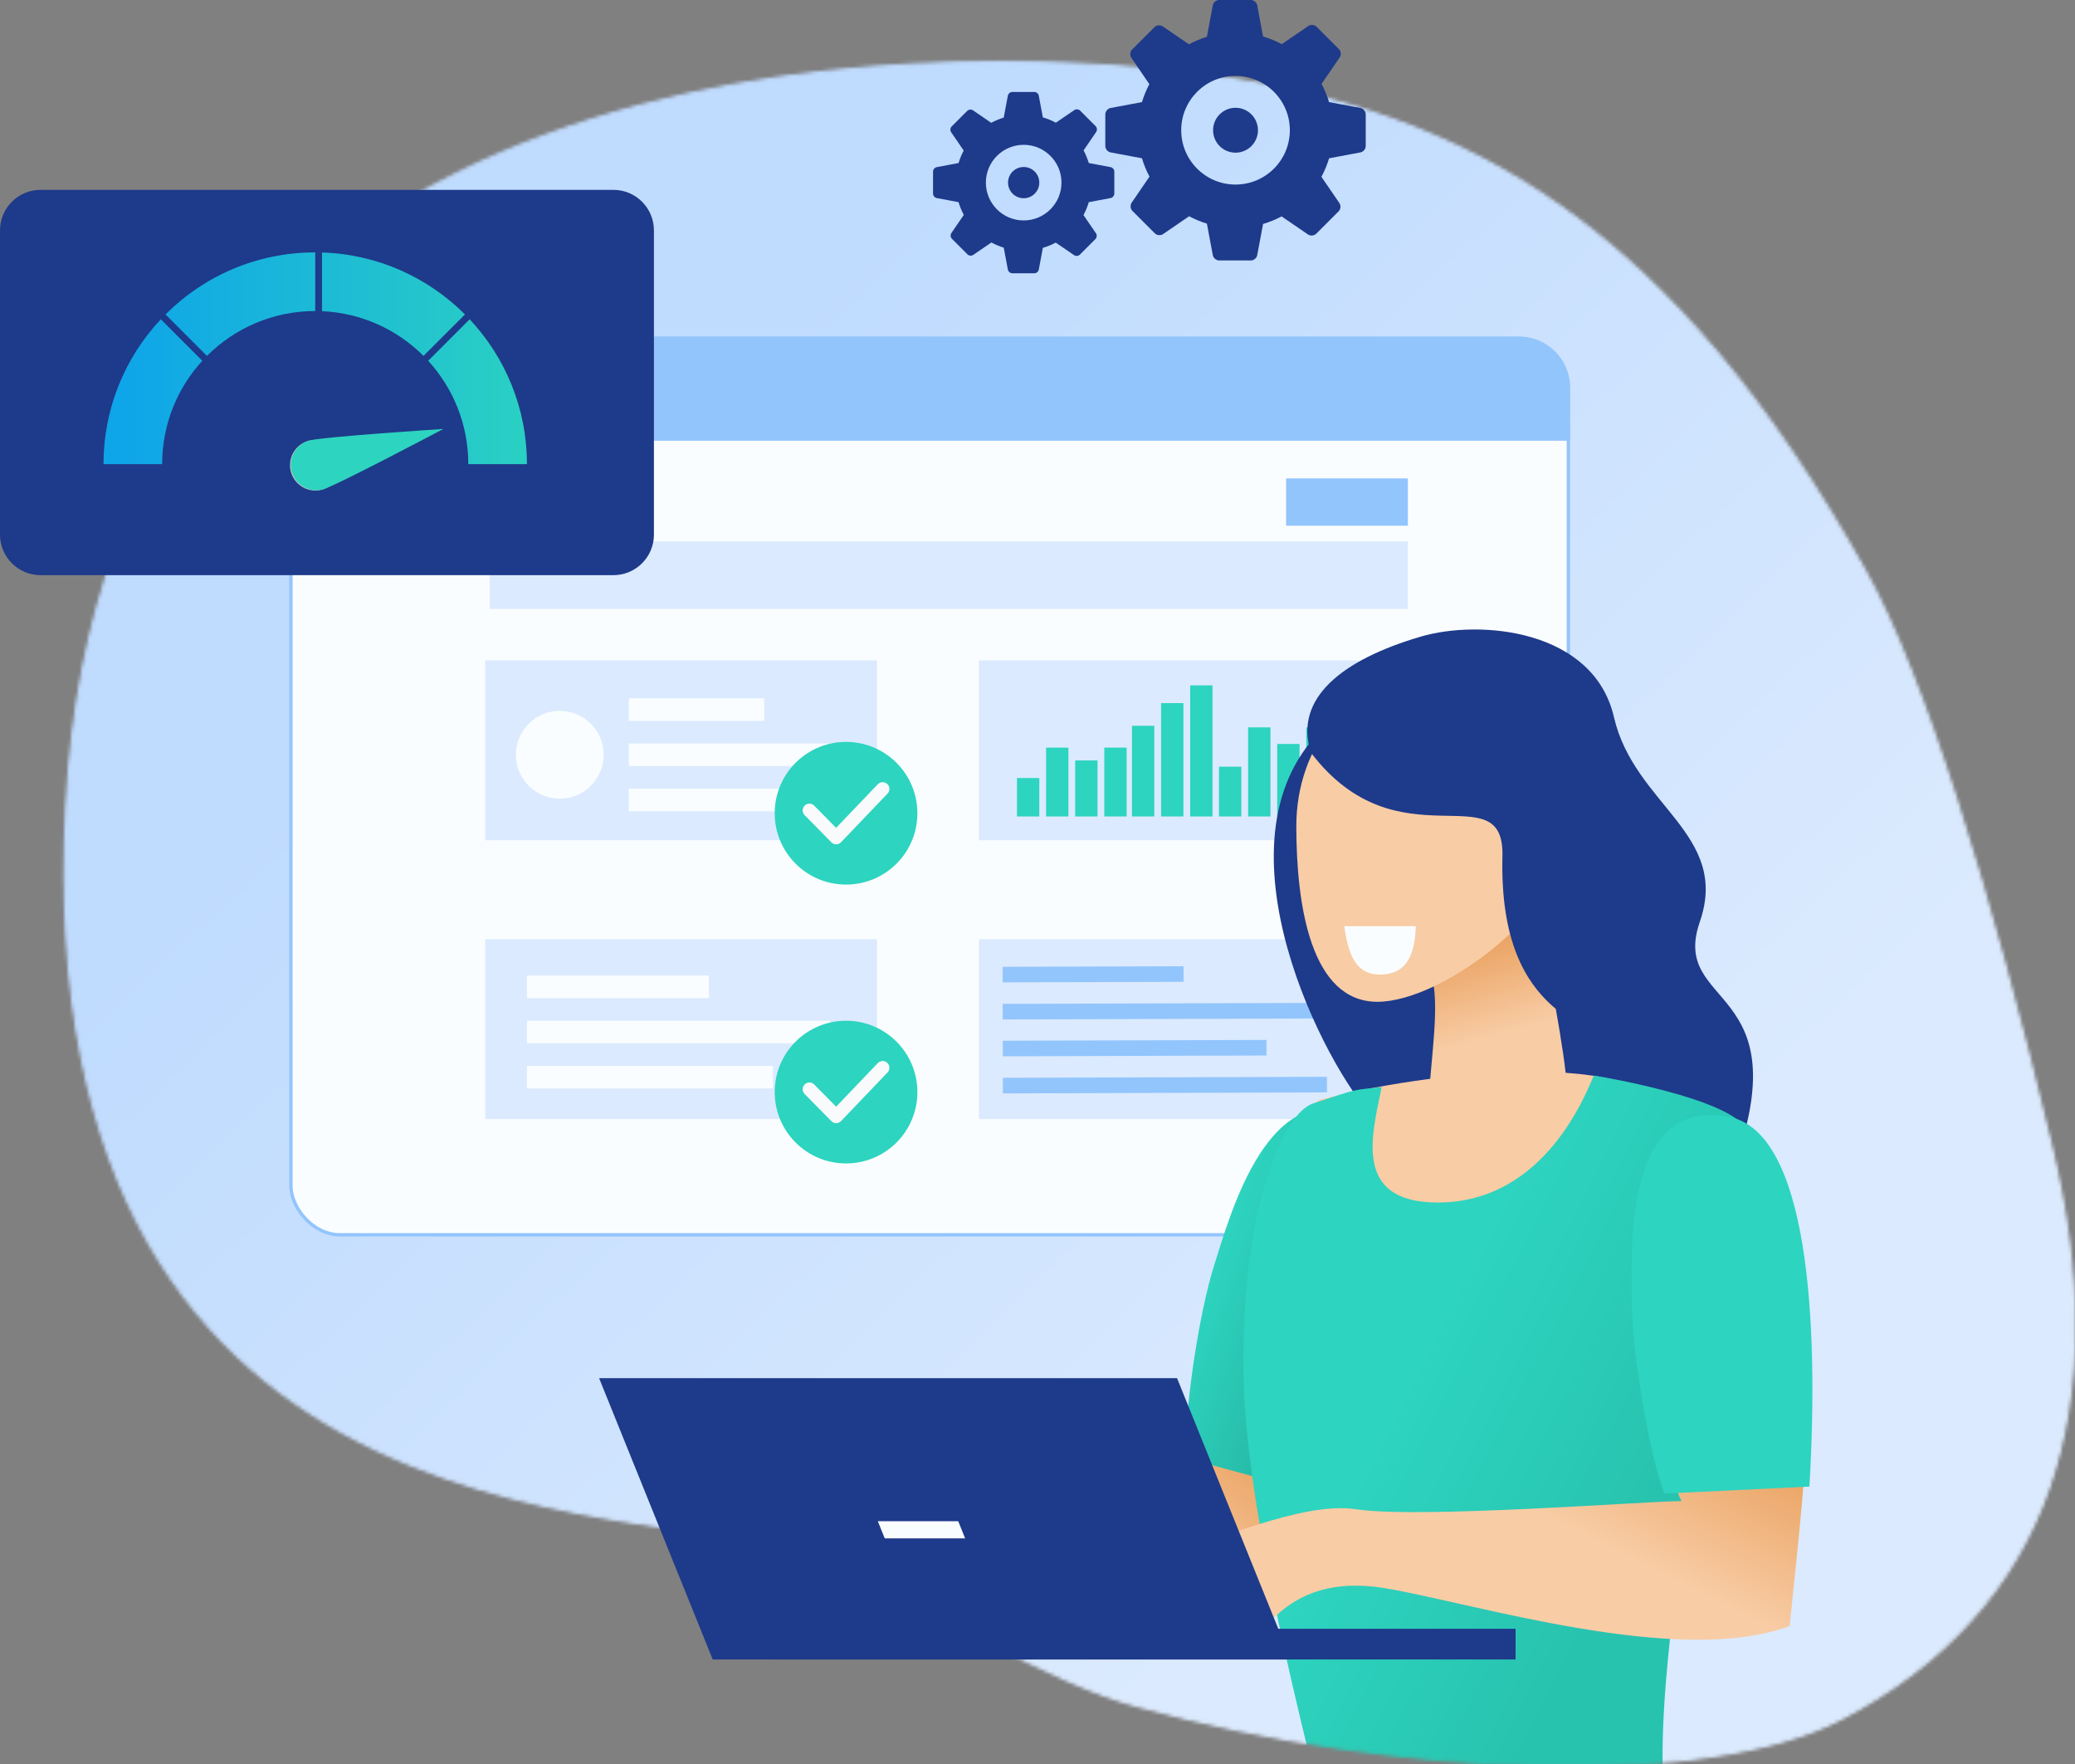 <svg width="614" height="522" viewBox="0 0 614 522" fill="none" xmlns="http://www.w3.org/2000/svg">
<rect x="0" y="0" width="614" height="522" fill="#808080" stroke="none"/>
<g clip-path="url(#clip0_218_259)">
<mask id="mask0_218_259" style="mask-type:alpha" maskUnits="userSpaceOnUse" x="18" y="18" width="597" height="505">
<path d="M241.077 459.994C203.252 443.038 7.833 468.17 19.833 238.17C31.833 8.17 275.082 11.708 355.314 22.21C435.546 32.713 495.473 68.371 551.833 169.17C568.899 199.692 588.488 262.733 606.833 339.17C625.178 415.607 607.22 475.837 544.614 508.445C505.283 528.93 414.35 525.93 336.147 504.462C309.924 497.264 278.901 476.95 241.077 459.994Z" fill="#C4C4C4" stroke="black"/>
</mask>
<g mask="url(#mask0_218_259)">
<path d="M261.833 537.17C224.008 520.214 128.438 518.827 67.833 476.17C23.172 444.735 -43.544 379.463 -34.167 336.556C-17.874 262.001 -21.112 93.445 -9.167 65.17C32.363 -33.141 332.71 -42.308 389.833 -34.83C470.065 -24.327 566.099 74.1 576.833 146.17C587.567 218.239 643.182 288.955 658.833 354.17C674.485 419.385 612.439 504.563 549.833 537.17C510.502 557.655 424.036 553.637 345.833 532.17C319.61 524.971 299.658 554.126 261.833 537.17Z" fill="url(#paint0_linear_218_259)"/>
<rect x="86.085" y="100.102" width="378" height="265.227" rx="14.5" fill="#FAFDFF" stroke="#93C5FD"/>
<rect x="289.663" y="277.893" width="115.921" height="53.206" fill="#DBEAFE"/>
<rect x="289.663" y="195.393" width="115.921" height="53.206" fill="#DBEAFE"/>
<path d="M350.21 285.875L350.224 290.485L296.68 290.65L296.666 286.04L350.21 285.875Z" fill="#93C5FD"/>
<path d="M392.593 296.71L392.607 301.32L296.707 301.615L296.693 297.005L392.593 296.71Z" fill="#93C5FD"/>
<path d="M374.748 307.675L374.762 312.285L296.734 312.525L296.72 307.915L374.748 307.675Z" fill="#93C5FD"/>
<path d="M392.646 318.585L392.66 323.195L296.76 323.491L296.746 318.881L392.646 318.585Z" fill="#93C5FD"/>
<path d="M85.585 114.602C85.585 106.318 92.3 99.602 100.584 99.602H449.584C457.869 99.602 464.584 106.318 464.584 114.602V130.393H85.585V114.602Z" fill="#93C5FD"/>
<path d="M360.705 226.84H367.312V241.559H360.705V226.84Z" fill="#2DD4BF"/>
<path d="M369.318 215.196H375.925V241.559H369.318V215.196Z" fill="#2DD4BF"/>
<path d="M377.932 220.109H384.539V241.559H377.932V220.109Z" fill="#2DD4BF"/>
<path d="M386.546 215.196H393.153V241.559H386.546V215.196Z" fill="#2DD4BF"/>
<path d="M300.927 230.188H307.534V241.559H300.927V230.188Z" fill="#2DD4BF"/>
<path d="M309.54 221.193H316.147V241.559H309.54V221.193Z" fill="#2DD4BF"/>
<path d="M318.154 224.989H324.761V241.559H318.154V224.989Z" fill="#2DD4BF"/>
<path d="M326.768 221.193H333.375V241.559H326.768V221.193Z" fill="#2DD4BF"/>
<path d="M334.955 214.737H341.562V241.559H334.955V214.737Z" fill="#2DD4BF"/>
<path d="M343.569 208.027H350.176V241.559H343.569V208.027Z" fill="#2DD4BF"/>
<path d="M352.182 202.773H358.789V241.559H352.182V202.773Z" fill="#2DD4BF"/>
<path d="M387.904 362.668C410.947 367.37 384.448 408.057 379.49 457.182C346.572 469.526 304.382 464.305 278.518 460.072C274.549 459.423 271.591 458.949 269.406 458.637L264.226 465.05C264.066 465.277 263.88 465.509 263.665 465.744L264.226 465.05C267.89 459.847 257.857 456.988 269.406 458.637L282.594 442.309C290.647 440.651 282.289 438.501 274.924 437.2C273.177 437.101 271.594 436.949 270.208 436.736C262.433 435.541 268.274 436.025 274.924 437.2C296.527 438.418 343.204 431.493 352.45 431.493C356.506 417.972 363.717 400.686 363.717 383.72C363.717 369.613 377.237 362.668 387.904 362.668Z" fill="url(#paint1_linear_218_259)"/>
<path d="M392.397 442.659C410.526 396.216 424.116 342.916 403.642 331.343C375.681 315.538 363.844 360.187 359.498 373.609C354.271 389.749 350.073 421.486 350.998 431.408L392.397 442.659Z" fill="url(#paint2_linear_218_259)"/>
<path d="M407.443 331.553C395.004 320.496 359.068 254.844 387.747 219.599L483.806 263.137C487.838 287.555 494.103 337.15 486.916 340.191C477.932 343.992 419.882 342.61 407.443 331.553Z" fill="#1E3A8A"/>
<path d="M423.212 319.179C424.186 307.53 426.039 293.501 422.934 287.01L453.584 263.393C456.668 278.812 461.742 303.689 463.278 317.397C473.734 318.122 482.624 320.105 488.248 323.834C503.335 333.836 500.918 430.06 483.584 474.393L412.069 396.565C408.069 356.565 365.712 340.593 390.512 325.393C399.848 322.957 411.326 320.719 423.212 319.179Z" fill="url(#paint3_linear_218_259)"/>
<path d="M464.584 244.393C464.584 268.141 427.191 296.393 407.584 296.393C387.978 296.393 383.584 268.141 383.584 244.393C383.584 220.645 399.478 201.393 419.084 201.393C438.691 201.393 464.584 220.645 464.584 244.393Z" fill="#F8CCA5"/>
<path d="M418.96 274.028H397.767C398.915 281.623 400.704 288.334 408.363 288.334C417.371 288.334 418.695 280.475 418.96 274.028Z" fill="#FAFDFF"/>
<path d="M444.578 253.353C445.194 228.211 413.742 256.628 387.909 222.683C382.726 206.672 397.035 195.225 420.377 188.359C437.999 183.176 471.584 186.201 477.584 212.201C483.584 238.201 511.981 246.739 502.981 272.739C493.981 298.739 533.367 290.638 512.584 346.393C500.135 379.791 486.918 361.06 477.584 346.393V311.393C473.918 302.06 443.36 303.116 444.578 253.353Z" fill="#1E3A8A"/>
<path d="M425.46 355.778C399.86 355.778 406.165 335.272 408.832 321.606C400.301 322.621 402.904 321.684 388.504 326.484C380.075 329.293 367.095 355.924 367.982 407.146C368.609 443.438 382.395 499.434 391.494 535.879L493.776 539.994C483.459 496.862 520.489 342.844 517.289 334.844C513.289 324.844 471.621 318.212 471.621 318.212C469.589 322.681 457.46 355.778 425.46 355.778Z" fill="url(#paint4_linear_218_259)"/>
<rect x="143.584" y="195.393" width="115.921" height="53.206" fill="#DBEAFE"/>
<path d="M186.05 206.609H226.126V213.288H186.05V206.609Z" fill="#FAFDFF"/>
<path d="M186.05 233.326H240.226V240.005H186.05V233.326Z" fill="#FAFDFF"/>
<path d="M186.05 219.968H252.843V226.647H186.05V219.968Z" fill="#FAFDFF"/>
<circle cx="165.642" cy="223.307" r="12.987" fill="#FAFDFF"/>
<circle cx="250.349" cy="240.606" r="21.109" fill="#2DD4BF"/>
<path d="M239.512 239.762L247.428 247.801L261.186 233.411" stroke="#F8FAFC" stroke-width="4" stroke-linecap="round" stroke-linejoin="round"/>
<rect x="143.584" y="277.893" width="115.921" height="53.206" fill="#DBEAFE"/>
<path d="M155.921 288.633H209.751V295.312H155.921V288.633Z" fill="#FAFDFF"/>
<path d="M155.921 315.35H228.691V322.03H155.921V315.35Z" fill="#FAFDFF"/>
<path d="M155.921 301.992H245.638V308.671H155.921V301.992Z" fill="#FAFDFF"/>
<circle cx="250.349" cy="323.106" r="21.109" fill="#2DD4BF"/>
<path d="M239.512 322.262L247.428 330.301L261.186 315.911" stroke="#F8FAFC" stroke-width="4" stroke-linecap="round" stroke-linejoin="round"/>
<path d="M529.567 481.068C534.525 431.943 542.095 377.167 519.052 372.465C484.371 372.465 494.816 364.437 494.816 378.545C494.816 395.51 490.759 431.214 497.569 444.112C487.576 444.112 419.882 449.38 401.357 446.533C384.969 444.014 358.739 456.799 343.416 459.954L369.105 487.446C375.179 480.784 383.802 465.637 409.666 469.869C435.53 474.101 496.649 493.412 529.567 481.068Z" fill="url(#paint5_linear_218_259)"/>
<path d="M535.408 439.837C538.347 390.067 534.856 335.173 511.813 330.47C480.343 324.048 482.836 370.172 482.836 384.28C482.836 401.245 488.62 432.732 492.556 441.886L535.408 439.837Z" fill="#2DD4BF"/>
</g>
<rect x="144.921" y="160.17" width="271.673" height="20" fill="#DBEAFE"/>
<path d="M0 68.17C0 61.542 5.373 56.17 12 56.17H181.5C188.127 56.17 193.5 61.542 193.5 68.17V158.17C193.5 164.797 188.127 170.17 181.5 170.17H12C5.373 170.17 0 164.797 0 158.17V68.17Z" fill="#1E3A8A"/>
<path d="M126.697 106.744C134.071 114.8 138.57 125.532 138.57 137.315H155.921C155.921 120.741 149.485 105.67 138.974 94.466L126.697 106.744Z" fill="url(#paint6_linear_218_259)"/>
<path d="M125.314 105.298L137.583 93.029C126.684 82.125 111.786 75.22 95.277 74.702V92.065C106.993 92.574 117.556 97.535 125.314 105.298Z" fill="url(#paint7_linear_218_259)"/>
<path d="M93.277 74.671C75.973 74.671 60.307 81.686 48.97 93.029L61.239 105.298C69.437 97.096 80.764 92.022 93.277 92.022L93.277 74.671Z" fill="url(#paint8_linear_218_259)"/>
<path d="M59.857 106.744L47.579 94.466C37.069 105.67 30.632 120.741 30.632 137.315H47.983C47.983 125.532 52.483 114.8 59.857 106.744Z" fill="url(#paint9_linear_218_259)"/>
<path d="M100.814 137.634C100.814 141.776 97.456 145.134 93.314 145.134C89.172 145.134 85.814 141.776 85.814 137.634C85.814 133.492 89.172 130.134 93.314 130.134C97.456 130.134 100.814 133.492 100.814 137.634Z" fill="#C4C4C4"/>
<path d="M95.603 144.774C91.617 145.902 87.472 143.585 86.344 139.6C85.216 135.614 87.533 131.469 91.518 130.341C95.504 129.213 131.201 126.906 131.201 126.906C131.201 126.906 99.588 143.646 95.603 144.774Z" fill="#2DD4BF"/>
<path d="M302.908 58.653C305.461 58.653 307.531 56.584 307.531 54.031C307.531 51.477 305.461 49.408 302.908 49.408C300.355 49.408 298.286 51.477 298.286 54.031C298.286 56.584 300.355 58.653 302.908 58.653Z" fill="#1E3A8A"/>
<path d="M328.637 49.449L322.175 48.237C321.782 46.931 321.267 45.677 320.631 44.498L324.369 39.032C324.715 38.526 324.644 37.765 324.211 37.332L319.601 32.722C319.167 32.288 318.407 32.218 317.902 32.563L312.435 36.304C311.221 35.649 309.928 35.124 308.582 34.728L307.377 28.301C307.263 27.698 306.676 27.21 306.062 27.21H299.543C298.929 27.21 298.342 27.698 298.228 28.301L297.011 34.792C295.719 35.187 294.479 35.701 293.312 36.336L287.914 32.643C287.408 32.297 286.647 32.368 286.214 32.801L281.604 37.412C281.17 37.846 281.1 38.606 281.445 39.112L285.162 44.543C284.536 45.71 284.029 46.948 283.641 48.239L277.18 49.449C276.578 49.563 276.09 50.15 276.09 50.763V57.283C276.09 57.897 276.578 58.483 277.18 58.598L283.636 59.808C284.03 61.126 284.549 62.391 285.191 63.579L281.516 68.951C281.17 69.456 281.241 70.217 281.675 70.65L286.284 75.261C286.718 75.694 287.478 75.764 287.984 75.419L293.353 71.744C294.508 72.368 295.734 72.877 297.013 73.269L298.23 79.761C298.344 80.363 298.931 80.851 299.545 80.851H306.065C306.678 80.851 307.265 80.363 307.379 79.761L308.584 73.331C309.916 72.939 311.195 72.421 312.398 71.777L317.836 75.498C318.342 75.844 319.103 75.773 319.536 75.339L324.145 70.731C324.579 70.297 324.649 69.537 324.304 69.031L320.604 63.624C321.257 62.422 321.783 61.143 322.183 59.808L328.638 58.598C329.239 58.483 329.728 57.897 329.728 57.283V50.763C329.728 50.15 329.238 49.563 328.637 49.449ZM302.908 65.219C296.731 65.219 291.723 60.21 291.723 54.029C291.723 47.853 296.731 42.844 302.908 42.844C309.088 42.844 314.098 47.853 314.098 54.029C314.098 60.21 309.086 65.219 302.908 65.219Z" fill="#1E3A8A"/>
<path d="M365.594 45.172C369.262 45.172 372.236 42.198 372.236 38.531C372.236 34.863 369.262 31.889 365.594 31.889C361.927 31.889 358.953 34.863 358.953 38.531C358.953 42.198 361.927 45.172 365.594 45.172Z" fill="#1E3A8A"/>
<path d="M402.557 31.948L393.273 30.208C392.709 28.331 391.969 26.53 391.055 24.835L396.425 16.983C396.923 16.256 396.821 15.163 396.198 14.541L389.576 7.918C388.952 7.295 387.861 7.194 387.134 7.69L379.28 13.064C377.536 12.124 375.68 11.37 373.745 10.801L372.014 1.567C371.85 0.701 371.007 0 370.125 0H360.759C359.878 0 359.035 0.701 358.87 1.567L357.122 10.892C355.265 11.459 353.485 12.199 351.808 13.11L344.053 7.805C343.327 7.307 342.233 7.409 341.612 8.033L334.988 14.656C334.365 15.279 334.264 16.371 334.76 17.098L340.099 24.901C339.2 26.577 338.472 28.356 337.914 30.209L328.632 31.948C327.768 32.112 327.067 32.956 327.067 33.837V43.203C327.067 44.085 327.768 44.928 328.632 45.092L337.908 46.831C338.474 48.724 339.219 50.541 340.141 52.248L334.862 59.965C334.365 60.692 334.467 61.785 335.09 62.407L341.712 69.03C342.335 69.653 343.427 69.754 344.154 69.258L351.867 63.978C353.527 64.875 355.288 65.605 357.125 66.169L358.874 75.496C359.038 76.36 359.881 77.061 360.762 77.061H370.129C371.01 77.061 371.853 76.36 372.017 75.496L373.748 66.259C375.662 65.694 377.5 64.95 379.227 64.026L387.04 69.371C387.767 69.868 388.86 69.766 389.482 69.143L396.104 62.523C396.727 61.9 396.827 60.808 396.331 60.081L391.016 52.313C391.955 50.586 392.71 48.748 393.284 46.831L402.558 45.092C403.422 44.928 404.123 44.085 404.123 43.203V33.837C404.123 32.956 403.42 32.112 402.557 31.948ZM365.594 54.603C356.72 54.603 349.525 47.408 349.525 38.529C349.525 29.657 356.72 22.459 365.594 22.459C374.472 22.459 381.669 29.657 381.669 38.529C381.669 47.408 374.47 54.603 365.594 54.603Z" fill="#1E3A8A"/>
<path d="M177.275 407.743H348.294L381.913 490.973H210.895L177.275 407.743Z" fill="#1E3A8A"/>
<path d="M259.752 450.07H283.544L285.59 455.147H261.799L259.752 450.07Z" fill="#FAFDFF"/>
<path d="M228.349 481.898H448.467V490.973H228.349V481.898Z" fill="#1E3A8A"/>
<rect x="380.56" y="141.541" width="36.035" height="14" fill="#93C5FD"/>
</g>
<defs>
<linearGradient id="paint0_linear_218_259" x1="470.807" y1="375.309" x2="215.638" y2="109.045" gradientUnits="userSpaceOnUse">
<stop stop-color="#DBEAFE"/>
<stop offset="1" stop-color="#BFDBFE"/>
</linearGradient>
<linearGradient id="paint1_linear_218_259" x1="369.249" y1="426.093" x2="341.838" y2="462.09" gradientUnits="userSpaceOnUse">
<stop stop-color="#EAA261"/>
<stop offset="1" stop-color="#F8CCA5"/>
</linearGradient>
<linearGradient id="paint2_linear_218_259" x1="358.467" y1="374.637" x2="406.511" y2="392.171" gradientUnits="userSpaceOnUse">
<stop stop-color="#2DD4BF"/>
<stop offset="1" stop-color="#24AE9C"/>
</linearGradient>
<linearGradient id="paint3_linear_218_259" x1="440.394" y1="277.879" x2="447.974" y2="304.92" gradientUnits="userSpaceOnUse">
<stop stop-color="#EAA261"/>
<stop offset="1" stop-color="#F8CCA5"/>
</linearGradient>
<linearGradient id="paint4_linear_218_259" x1="394.662" y1="353.375" x2="506.6" y2="410.877" gradientUnits="userSpaceOnUse">
<stop stop-color="#2DD4BF"/>
<stop offset="0.354" stop-color="#2DD4BF"/>
<stop offset="1" stop-color="#28C3AF"/>
</linearGradient>
<linearGradient id="paint5_linear_218_259" x1="520.103" y1="426.986" x2="498.833" y2="469.17" gradientUnits="userSpaceOnUse">
<stop stop-color="#EAA261"/>
<stop offset="1" stop-color="#F8CCA5"/>
</linearGradient>
<linearGradient id="paint6_linear_218_259" x1="166.195" y1="170.17" x2="25.979" y2="170.17" gradientUnits="userSpaceOnUse">
<stop stop-color="#2DD4BF"/>
<stop offset="0.93" stop-color="#0EA5E9"/>
</linearGradient>
<linearGradient id="paint7_linear_218_259" x1="166.195" y1="170.17" x2="25.979" y2="170.17" gradientUnits="userSpaceOnUse">
<stop stop-color="#2DD4BF"/>
<stop offset="0.93" stop-color="#0EA5E9"/>
</linearGradient>
<linearGradient id="paint8_linear_218_259" x1="166.195" y1="170.17" x2="25.979" y2="170.17" gradientUnits="userSpaceOnUse">
<stop stop-color="#2DD4BF"/>
<stop offset="0.93" stop-color="#0EA5E9"/>
</linearGradient>
<linearGradient id="paint9_linear_218_259" x1="166.195" y1="170.17" x2="25.979" y2="170.17" gradientUnits="userSpaceOnUse">
<stop stop-color="#2DD4BF"/>
<stop offset="0.93" stop-color="#0EA5E9"/>
</linearGradient>
<clipPath id="clip0_218_259">
<rect width="614" height="522" fill="white"/>
</clipPath>
</defs>
</svg>
